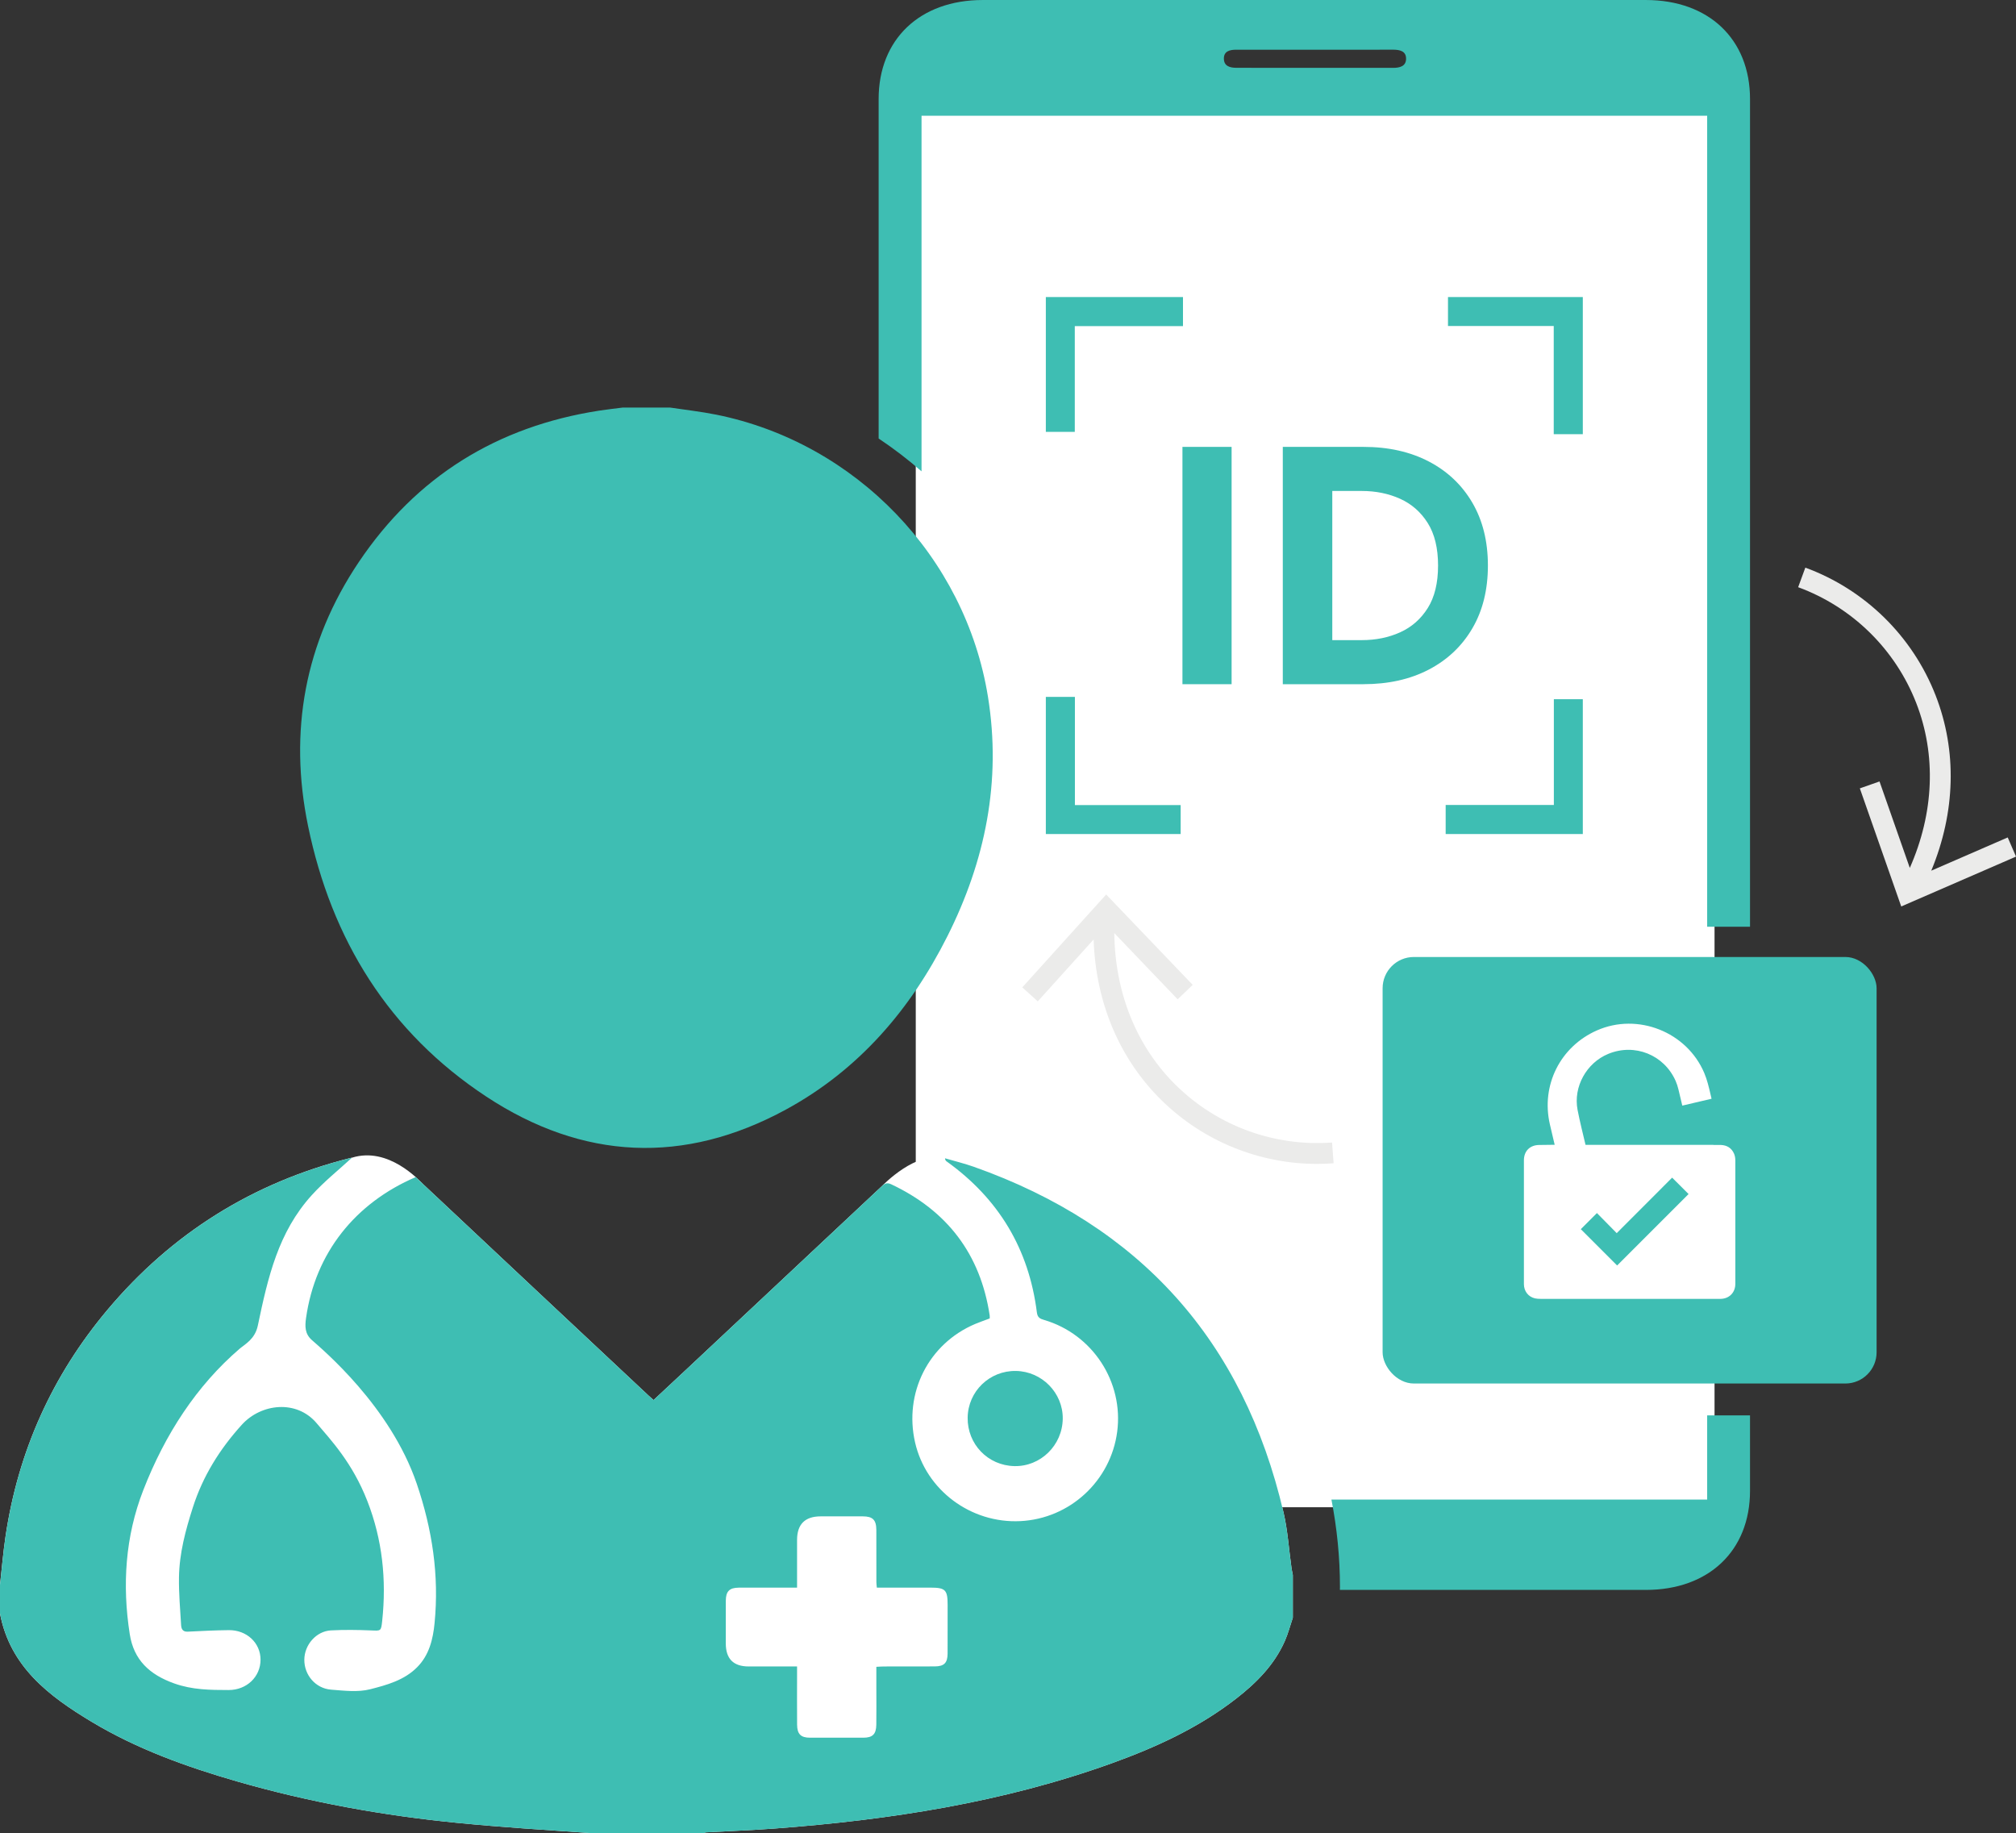 <?xml version="1.0" encoding="UTF-8"?>
<svg id="a" data-name="Layer 1" xmlns="http://www.w3.org/2000/svg" viewBox="0 0 193.497 175.927">
  <rect x="0" y="0" width="193.497" height="175.927" fill="#333333" stroke="none"/>
  <defs>
    <style>
      .c {
        fill: #3ebeb3;
      }

      .d {
        fill: #fff;
      }

      .e {
        fill: #ebebea;
      }
    </style>
  </defs>
  <g id="b" data-name="Layer 2">
    <rect class="d" x="87.895" y="10.217" width="76.667" height="134.444"/>
  </g>
  <g>
    <path class="c" d="M157.975.001c-21.217-.002-42.433-.001-63.65,0-6.036,0-9.993,3.767-9.993,9.505,0,10.86,0,21.721,0,32.581,1.444.966,2.823,2.015,4.118,3.152V11.109h75.405v77.835h4.113V9.507C167.968,3.767,164.014.002,157.975.001ZM133.704,6.514c-5.109-.007-9.904-.007-15.01-.005-.644,0-1.211-.156-1.225-.866-.015-.725.553-.874,1.199-.872,2.519.005,5.037.002,7.556.002,2.485,0,4.969.008,7.454-.005.69-.004,1.3.138,1.278.901-.02.691-.606.846-1.253.845Z"/>
    <path class="c" d="M163.855,143.928h-36.063c.529,2.726.818,5.534.818,8.409,0,.087-.006.172-.007.259,9.79,0,19.58.001,29.37,0,6.038,0,9.994-3.768,9.994-9.505v-7.245h-4.113v8.082Z"/>
  </g>
  <g>
    <rect class="c" x="132.704" y="91.85" width="47.413" height="40.937" rx="3" ry="3"/>
    <path class="d" d="M166.556,111.343c0-.21-.041-.436-.125-.626-.24-.538-.681-.805-1.268-.826-.232-.008-.465-.001-.709-.001v-.01h-12.274c-.262-1.117-.547-2.23-.764-3.356-.425-2.211.856-4.513,2.944-5.374,2.538-1.047,5.363.085,6.471,2.601.113.256.199.528.265.8.126.52.249,1.042.372,1.563l2.809-.658c-.032-.138-.065-.276-.097-.414-.163-.699-.323-1.396-.605-2.062-1.671-3.941-6.387-5.813-10.305-4.082-3.523,1.556-5.379,5.269-4.509,9.024.151.651.305,1.301.458,1.951-.731.008-1.396.018-1.459.018-.903-.001-1.493.569-1.494,1.478-.005,3.958-.004,7.916,0,11.875,0,.68.421,1.221,1.06,1.37.173.04.358.046.537.047,2.069.002,4.139,0,6.208,0,3.68,0,7.361.004,11.041.002.848,0,1.446-.594,1.447-1.443.004-3.958.005-7.916-.001-11.875ZM155.213,121.46c-1.156-1.156-2.329-2.329-3.486-3.486.493-.493,1.013-1.013,1.548-1.547.616.626,1.256,1.275,1.898,1.928,1.792-1.794,3.557-3.561,5.32-5.327.561.56,1.077,1.074,1.577,1.574-2.285,2.285-4.58,4.58-6.858,6.858Z"/>
  </g>
  <g>
    <path class="d" d="M123.96,150.496c-.251-1.781-.361-3.595-.768-5.34-3.84-16.474-13.772-27.522-29.713-33.166-.908-.322-1.85-.548-2.776-.819-2.785-.751-5.877,2.5-6.165,2.771-6.068,5.692-12.139,11.382-18.21,17.071-1.193,1.118-2.389,2.232-3.599,3.362-.196-.175-.35-.308-.498-.447-7.203-6.749-14.408-13.495-21.6-20.256-.38-.357-3.336-3.659-6.854-2.558.03-.006-.076.009-.179.036-9.333,2.356-17.115,7.218-23.297,14.581-5.293,6.305-8.556,13.559-9.768,21.713-.231,1.551-.359,3.116-.534,4.675v2.736c.966,5.121,4.698,7.934,8.785,10.392,4.36,2.622,9.116,4.331,13.983,5.733,6.954,2.003,14.052,3.283,21.248,3.986,4.17.407,8.354.67,12.541.96l11.11-.002c0-.018,0-.037,0-.055,2.22-.121,4.443-.203,6.66-.369,11.053-.826,21.946-2.5,32.425-6.282,4.234-1.528,8.301-3.401,11.886-6.182,1.945-1.509,3.662-3.232,4.677-5.525.319-.721.517-1.495.771-2.245v-4.104c-.042-.222-.093-.442-.125-.666Z"/>
    <path class="c" d="M123.96,150.496c-.251-1.781-.361-3.595-.768-5.34-3.84-16.474-13.772-27.522-29.713-33.166-.908-.322-1.85-.548-2.776-.819.018.173.075.242.146.292,4.998,3.575,7.905,8.406,8.671,14.504.063.498.309.605.706.722,4.65,1.371,7.633,5.953,7.002,10.732-.624,4.725-4.553,8.344-9.307,8.573-4.752.229-9.041-2.979-10.089-7.544-1.094-4.766,1.293-9.485,5.76-11.377.457-.193.928-.353,1.401-.531,0-.114.012-.205-.002-.292-.892-5.895-4.086-10.056-9.46-12.59-.473-.223-.704.011-.992.282-6.068,5.692-12.139,11.382-18.21,17.071-1.193,1.118-2.389,2.232-3.599,3.362-.196-.175-.35-.308-.498-.447-7.203-6.749-14.408-13.495-21.6-20.256q-.38-.357-.73-.699c-5.8,2.492-9.644,7.264-10.529,13.54-.111.79-.114,1.5.548,2.091,1.022.913,7.537,6.339,10.079,13.802,1.488,4.37,2.16,8.788,1.711,13.374-.153,1.563-.517,3.069-1.674,4.237-1.237,1.25-2.911,1.706-4.508,2.114-1.177.3-2.498.135-3.744.039-1.501-.116-2.586-1.405-2.576-2.875.01-1.435,1.144-2.74,2.56-2.814,1.273-.067,2.553-.05,3.828.002.973.04.978.091,1.087-.925.421-3.941.019-7.789-1.425-11.49s-3.519-5.875-4.865-7.47c-1.926-2.283-5.33-1.9-7.182.143-2.114,2.332-3.733,4.918-4.696,7.919-.707,2.201-1.305,4.422-1.338,6.741-.022,1.522.115,3.047.204,4.569.021.351.145.657.626.633,1.316-.067,2.633-.132,3.951-.146,1.729-.018,3.047,1.231,3.047,2.833,0,1.642-1.323,2.918-3.065,2.915-1.761-.003-3.47-.01-5.219-.633-2.379-.848-3.882-2.258-4.268-4.728-.735-4.704-.431-9.374,1.293-13.811,2.097-5.398,5.147-10.062,9.265-13.594.488-.419,1.461-.902,1.734-2.211.976-4.673,1.968-8.973,5.17-12.511,1.198-1.323,2.614-2.449,3.862-3.601.03-.006-.076.009-.179.036-9.333,2.356-17.115,7.218-23.297,14.581-5.293,6.305-8.556,13.559-9.768,21.713-.231,1.551-.359,3.116-.534,4.675v2.736c.966,5.121,4.698,7.934,8.785,10.392,4.36,2.622,9.116,4.331,13.983,5.733,6.954,2.003,14.052,3.283,21.248,3.986,4.17.407,8.354.67,12.541.96l11.11-.002c0-.018,0-.037,0-.055,2.22-.121,4.443-.203,6.66-.369,11.053-.826,21.946-2.5,32.425-6.282,4.234-1.528,8.301-3.401,11.886-6.182,1.945-1.509,3.662-3.232,4.677-5.525.319-.721.517-1.495.771-2.245v-4.104c-.042-.222-.093-.442-.125-.666ZM90.951,158.693c-.004.912-.329,1.241-1.237,1.246-1.619.009-3.237.003-4.856.006-.223,0-.446.019-.746.033,0,.719,0,1.396,0,2.073,0,1.163.013,2.325-.004,3.488-.013.905-.358,1.24-1.24,1.242-1.71.004-3.42.003-5.129,0-.875-.002-1.227-.345-1.234-1.247-.013-1.596-.003-3.192-.003-4.787v-.804c-1.607,0-3.128,0-4.65,0q-2.191,0-2.191-2.212c0-1.368-.006-2.736.002-4.103.005-.894.35-1.243,1.243-1.248,1.596-.009,3.191-.001,4.787,0,.245,0,.489,0,.809,0,0-1.574,0-3.072,0-4.571q0-2.272,2.273-2.272c1.345,0,2.69-.003,4.035,0,.963.003,1.298.338,1.301,1.324.006,1.664.001,3.328.004,4.992,0,.153.025.306.044.524,1.738,0,3.442,0,5.146,0,1.438,0,1.65.216,1.648,1.666-.002,1.55.005,3.1-.003,4.651Z"/>
    <path class="c" d="M46.673,105.247c9.256,6.1,18.988,6.571,28.783,1.234,6.966-3.796,11.934-9.582,15.467-16.605,3.646-7.247,5.208-14.887,3.905-22.988-2.165-13.454-12.688-24.39-26.078-27.089-1.469-.296-2.966-.459-4.45-.684h-4.515c-.765.099-1.533.182-2.295.3-9.779,1.519-17.535,6.321-23.052,14.531-5.189,7.723-6.741,16.269-4.867,25.343,2.248,10.884,7.751,19.795,17.101,25.957Z"/>
    <path class="c" d="M97.351,140.714c2.525.058,4.627-2.001,4.652-4.559.025-2.469-2.002-4.533-4.492-4.574-2.532-.042-4.601,1.958-4.635,4.482-.034,2.543,1.937,4.592,4.474,4.65Z"/>
  </g>
  <g>
    <path class="c" d="M113.492,42.891h4.718v22.777h-4.718v-22.777Z"/>
    <path class="c" d="M130.868,65.668h-7.744v-22.777h7.744c2.386,0,4.474.467,6.264,1.399,1.79.933,3.183,2.251,4.181,3.953.997,1.703,1.497,3.715,1.497,6.036s-.499,4.333-1.497,6.036c-.998,1.703-2.392,3.021-4.181,3.953-1.79.933-3.878,1.399-6.264,1.399ZM130.705,47.121h-2.831v14.317h2.831c1.345,0,2.571-.249,3.677-.748,1.106-.499,1.99-1.274,2.652-2.326.661-1.052.992-2.413.992-4.084s-.331-3.031-.992-4.083c-.662-1.052-1.546-1.827-2.652-2.326-1.106-.499-2.332-.749-3.677-.749Z"/>
  </g>
  <g>
    <polygon class="c" points="103.159 41.45 100.38 41.45 100.38 28.51 113.543 28.51 113.543 31.3 103.159 31.3 103.159 41.45"/>
    <polygon class="c" points="138.979 31.289 138.979 28.51 151.919 28.51 151.919 41.673 149.129 41.673 149.129 31.289 138.979 31.289"/>
    <polygon class="c" points="149.14 67.109 151.919 67.109 151.919 80.049 138.756 80.049 138.756 77.259 149.14 77.259 149.14 67.109"/>
    <polygon class="c" points="113.32 77.27 113.32 80.049 100.38 80.049 100.38 66.886 103.17 66.886 103.17 77.27 113.32 77.27"/>
  </g>
  <g>
    <path class="e" d="M192.701,80.377l-7.337,3.189c2.326-5.606,2.491-11.503.419-16.819-2.218-5.692-6.777-10.163-12.506-12.267l-.689,1.878c5.192,1.905,9.322,5.957,11.333,11.115,1.942,4.983,1.711,10.551-.617,15.827l-2.907-8.298-1.888.664,3.973,11.334,11.017-4.786-.796-1.837Z"/>
    <path class="e" d="M112.936,104.223c-3.829-3.733-5.922-8.898-5.984-14.664l6.079,6.353,1.445-1.385-8.305-8.676-8.051,8.914,1.485,1.343,5.361-5.939c.201,6.066,2.49,11.504,6.574,15.486,3.994,3.894,9.342,6.054,14.875,6.054.527,0,1.056-.02,1.585-.06l-.149-1.994c-5.515.412-10.951-1.568-14.915-5.433Z"/>
  </g>
</svg>